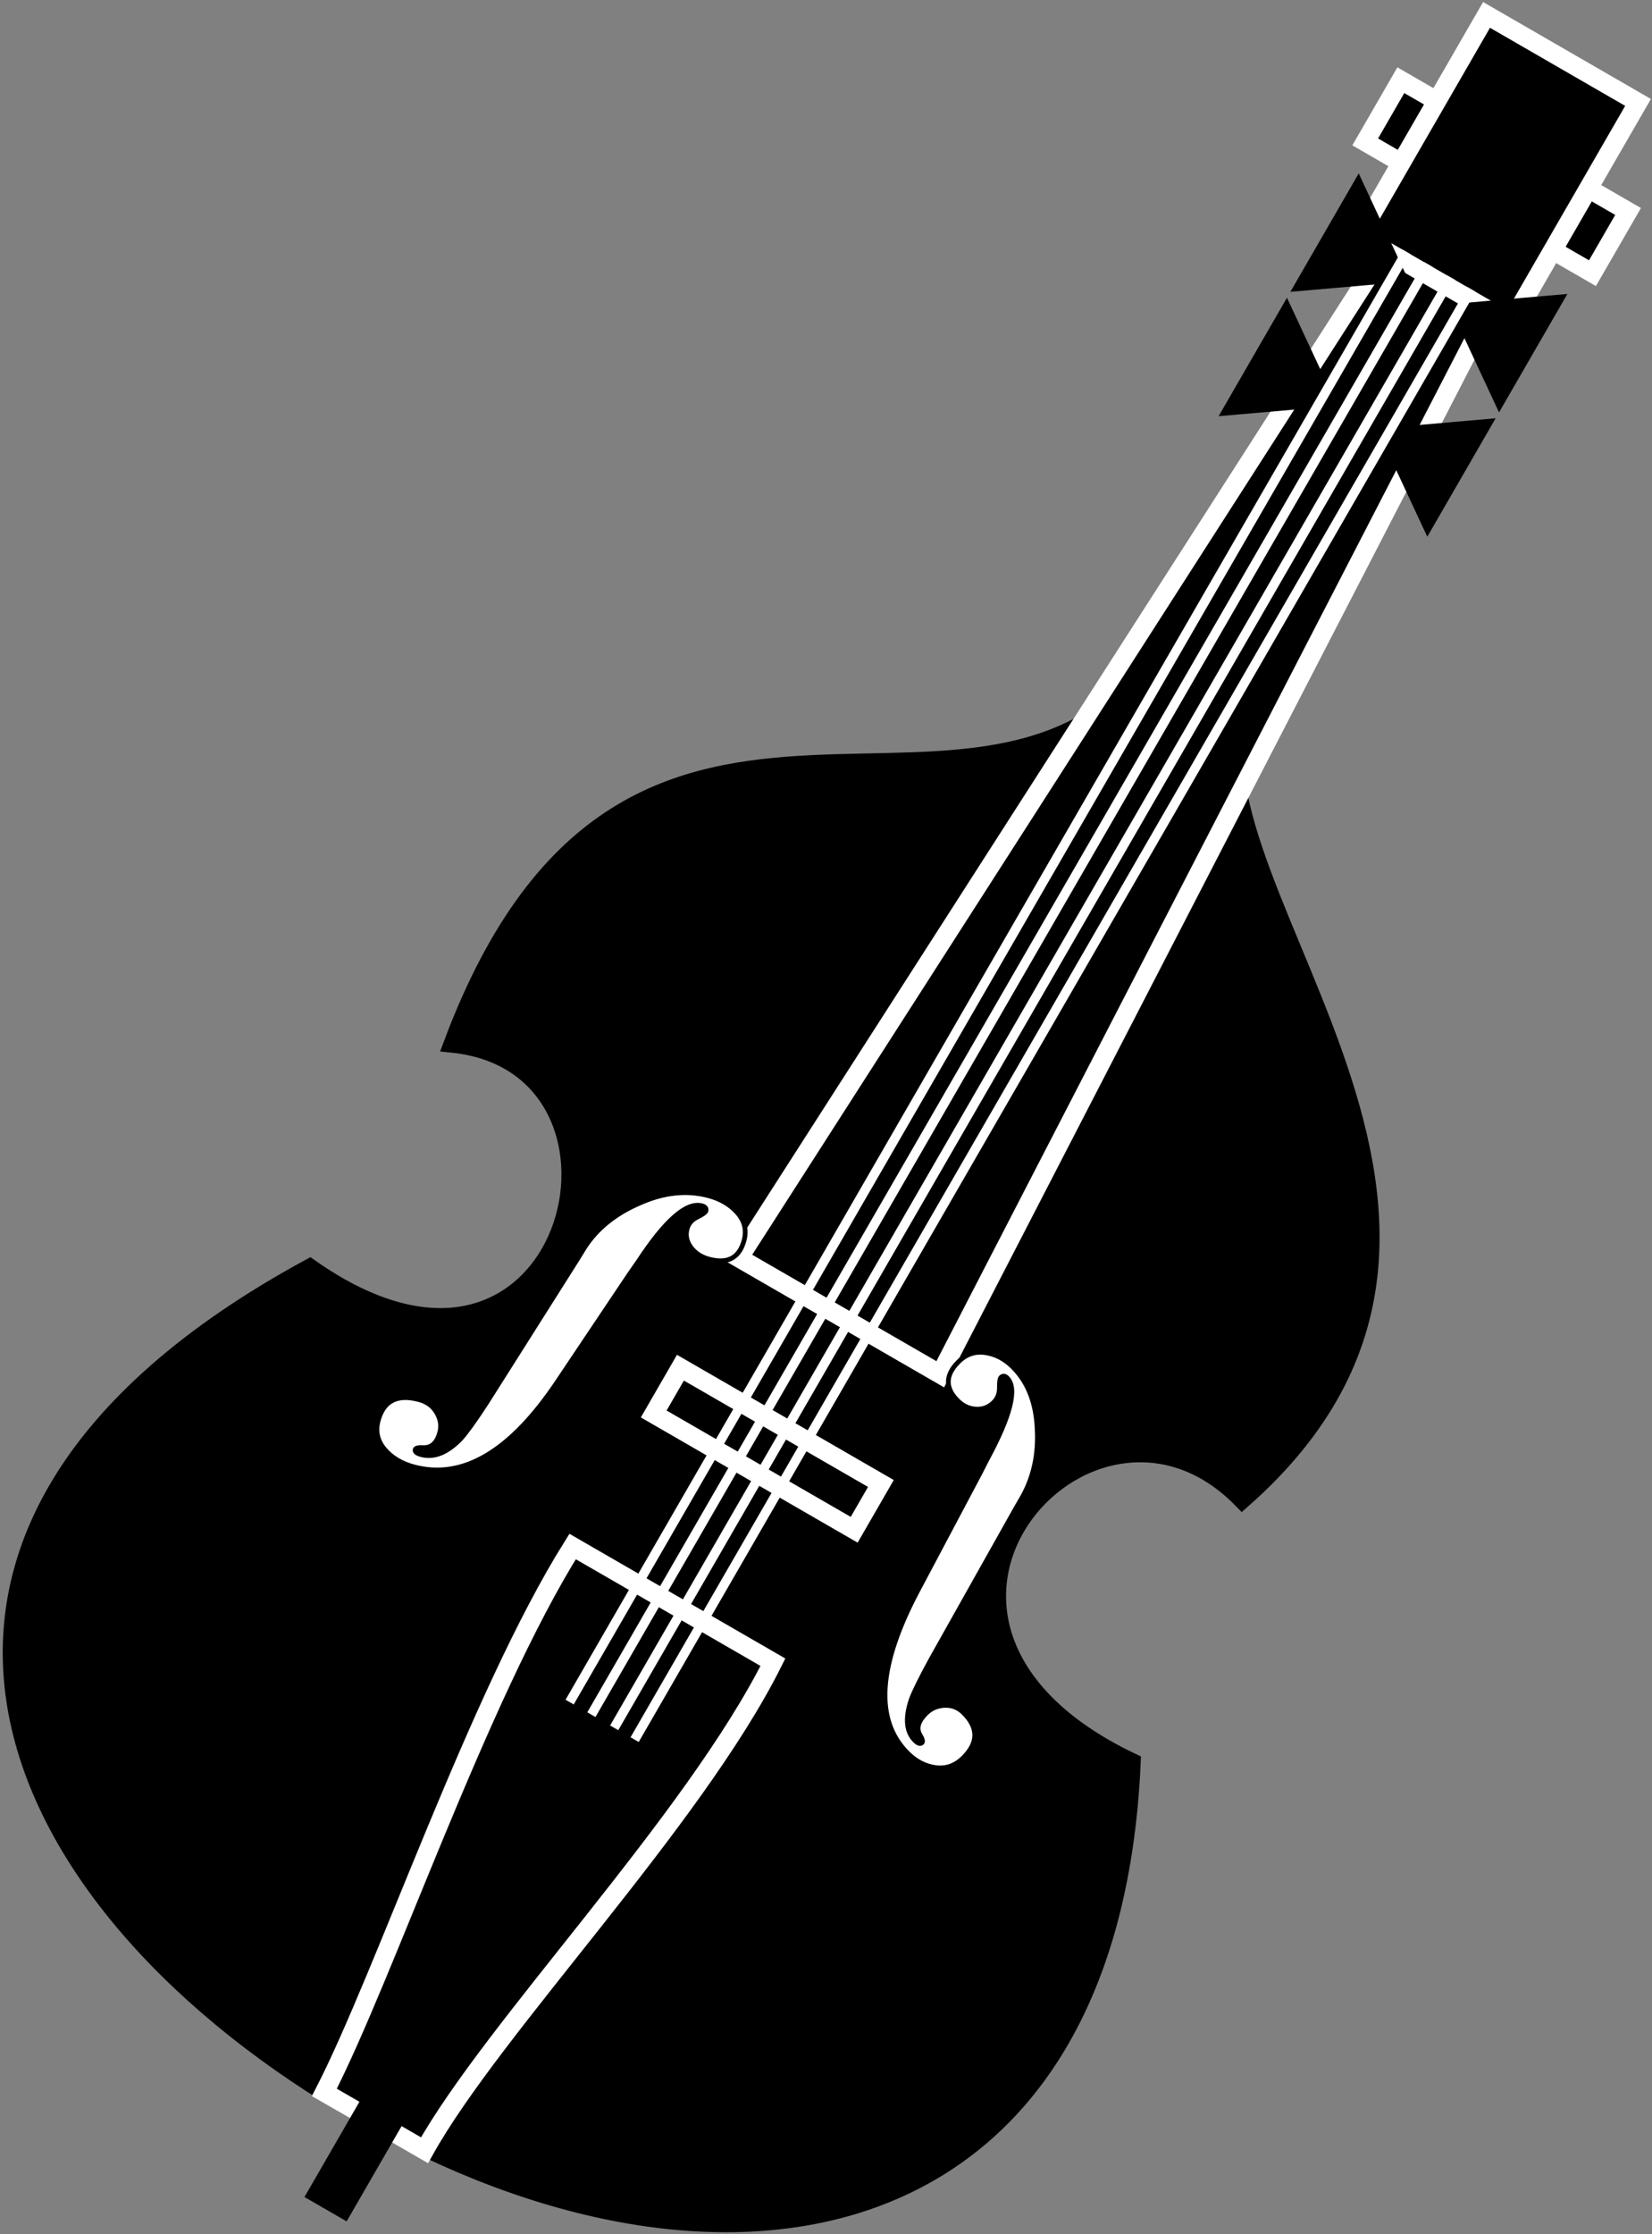 <svg width="526" height="711" xmlns="http://www.w3.org/2000/svg" xmlns:xlink="http://www.w3.org/1999/xlink" overflow="hidden"><rect width="100%" height="100%" fill="#808080" stroke="none"/><defs><clipPath id="clip0"><rect x="93" y="136" width="526" height="711"/></clipPath></defs><g clip-path="url(#clip0)" transform="translate(-93 -136)"><path d="M539.025 161.523 611.383 203.299 600.044 222.938 527.687 181.162Z" stroke="#FFFFFF" stroke-width="6" stroke-miterlimit="8" fill-rule="evenodd"/><path d="M465.68 339.942C408.847 426.883 294.784 315.257 237.304 468.034 305.59 475.333 274.691 597.915 191.636 539.6 36.318 623.973 93.683 743.165 208.092 808.701 322.502 874.237 446.365 852.192 453.201 696.833 360.533 652.658 439.756 563.157 488.513 613.07 592.634 521.247 460.806 412.032 490.026 355.553L465.68 339.942Z" stroke="#000000" stroke-width="6" stroke-miterlimit="8" fill-rule="evenodd"/><path d="M328.278 536.336 541.351 204.293 573.401 222.797 392.38 573.345Z" stroke="#FFFFFF" stroke-width="6" stroke-miterlimit="8" fill-rule="evenodd"/><path d="M566.319 140.744 614.557 168.595 574.02 238.807 525.781 210.957Z" stroke="#FFFFFF" stroke-width="6" stroke-miterlimit="8" fill-rule="evenodd"/><path d="M0 28.346 19.843 0 39.685 28.346Z" stroke="#000000" stroke-width="2" stroke-miterlimit="8" fill-rule="evenodd" transform="matrix(-0.5 0.866 0.866 0.5 565.685 216.535)"/><path d="M0 28.346 19.843 0 39.685 28.346Z" stroke="#000000" stroke-width="2" stroke-miterlimit="8" fill-rule="evenodd" transform="matrix(-0.5 0.866 0.866 0.5 542.839 256.106)"/><path d="M525.523 193.347 540.15 224.704 505.68 227.715Z" stroke="#000000" stroke-width="2" stroke-miterlimit="8" fill-rule="evenodd"/><path d="M502.676 232.919 517.304 264.276 482.834 267.287Z" stroke="#000000" stroke-width="2" stroke-miterlimit="8" fill-rule="evenodd"/><path d="M309.649 571.251 373.476 608.101 364.972 622.83 301.145 585.98Z" stroke="#FFFFFF" stroke-width="6" stroke-miterlimit="8" fill-rule="evenodd"/><path d="M309.852 544.561 309.542 545.717 309.193 545.624 309.852 544.561ZM318.637 516.534C322.469 517.561 325.524 519.374 327.802 521.973 330.08 524.573 330.784 527.496 329.914 530.743 328.422 536.311 324.702 538.298 318.756 536.705 316.245 536.032 314.317 534.771 312.971 532.921 311.625 531.072 311.231 529.106 311.789 527.024 312.223 525.404 313.297 524.171 315.01 523.328 316.724 522.484 317.642 521.831 317.766 521.368 317.984 520.557 317.563 520.011 316.506 519.727 311.617 518.417 304.864 524.325 296.248 537.45L293.486 541.415 270.486 575.718C255.604 597.956 240.367 606.985 224.773 602.807 220.809 601.744 217.698 599.876 215.44 597.2 213.183 594.525 212.509 591.49 213.419 588.095 215.113 581.773 219.461 579.55 226.465 581.427 228.976 582.1 230.838 583.477 232.05 585.559 233.263 587.64 233.587 589.735 233.023 591.842 232.144 595.12 230.437 596.733 227.902 596.681 226.222 596.607 225.319 596.805 225.194 597.273 225.006 597.975 225.639 598.522 227.095 598.912 231.198 600.011 235.41 598.317 239.733 593.831 241.552 591.809 244.268 588.021 247.884 582.467L276.712 536.92 279.201 532.882C283.041 527.01 288.659 522.429 296.055 519.141 303.974 515.491 311.501 514.622 318.637 516.534Z" stroke="#000000" stroke-width="1.5" stroke-linejoin="round" stroke-miterlimit="10" fill="#FFFFFF" fill-rule="evenodd"/><path d="M75.614 30.155 75.614 31.385 75.279 31.385 75.614 30.155ZM76.751 0C80.415 0 83.573 0.987 86.226 2.961 88.879 4.936 90.206 7.65 90.206 11.104 90.206 17.027 87.363 19.989 81.678 19.989 79.278 19.989 77.256 19.25 75.614 17.772 73.972 16.294 73.15 14.448 73.15 12.233 73.15 10.509 73.814 9.001 75.14 7.708 76.467 6.415 77.13 5.522 77.13 5.029 77.13 4.167 76.624 3.736 75.614 3.736 70.939 3.736 66.328 11.396 61.78 26.715L60.264 31.385 47.946 71.55C39.986 97.58 28.553 110.595 13.645 110.595 9.854 110.595 6.633 109.567 3.98 107.512 1.327 105.458 0 102.624 0 99.012 0 92.287 3.348 88.924 10.044 88.924 12.444 88.924 14.434 89.796 16.014 91.54 17.593 93.283 18.382 95.276 18.382 97.518 18.382 101.005 17.245 103.06 14.971 103.683 13.455 104.056 12.697 104.492 12.697 104.99 12.697 105.738 13.393 106.111 14.785 106.111 18.707 106.111 22.06 103.31 24.843 97.708 25.983 95.217 27.5 90.734 29.398 84.26L44.227 31.385 45.482 26.715C47.503 19.865 51.42 13.824 57.231 8.594 63.422 2.865 69.929 0 76.751 0Z" stroke="#000000" stroke-width="1.5" stroke-linejoin="round" stroke-miterlimit="10" fill="#FFFFFF" fill-rule="evenodd" transform="matrix(-0.707 -0.707 -0.707 0.707 469.783 625.327)"/><path d="M339.099 664.981C313.761 715.689 249.971 781.167 228.169 820.294L196.277 801.882C215.635 764.262 245.253 676.135 275.317 628.156L339.099 664.981Z" stroke="#FFFFFF" stroke-width="6" stroke-miterlimit="8" fill-rule="evenodd"/><path d="M540.828 216.155 274.372 677.672" stroke="#FFFFFF" stroke-width="3" stroke-miterlimit="8" fill="none" fill-rule="evenodd"/><path d="M547.756 220.155 281.3 681.671" stroke="#FFFFFF" stroke-width="3" stroke-miterlimit="8" fill="none" fill-rule="evenodd"/><path d="M555.017 224.346 288.56 685.863" stroke="#FFFFFF" stroke-width="3" stroke-miterlimit="8" fill="none" fill-rule="evenodd"/><path d="M561.522 228.102 295.065 689.619" stroke="#FFFFFF" stroke-width="3" stroke-miterlimit="8" fill="none" fill-rule="evenodd"/><path d="M239.654 764.571 196.654 839.05" stroke="#000000" stroke-width="15.5" stroke-miterlimit="8" fill="none" fill-rule="evenodd"/></g></svg>